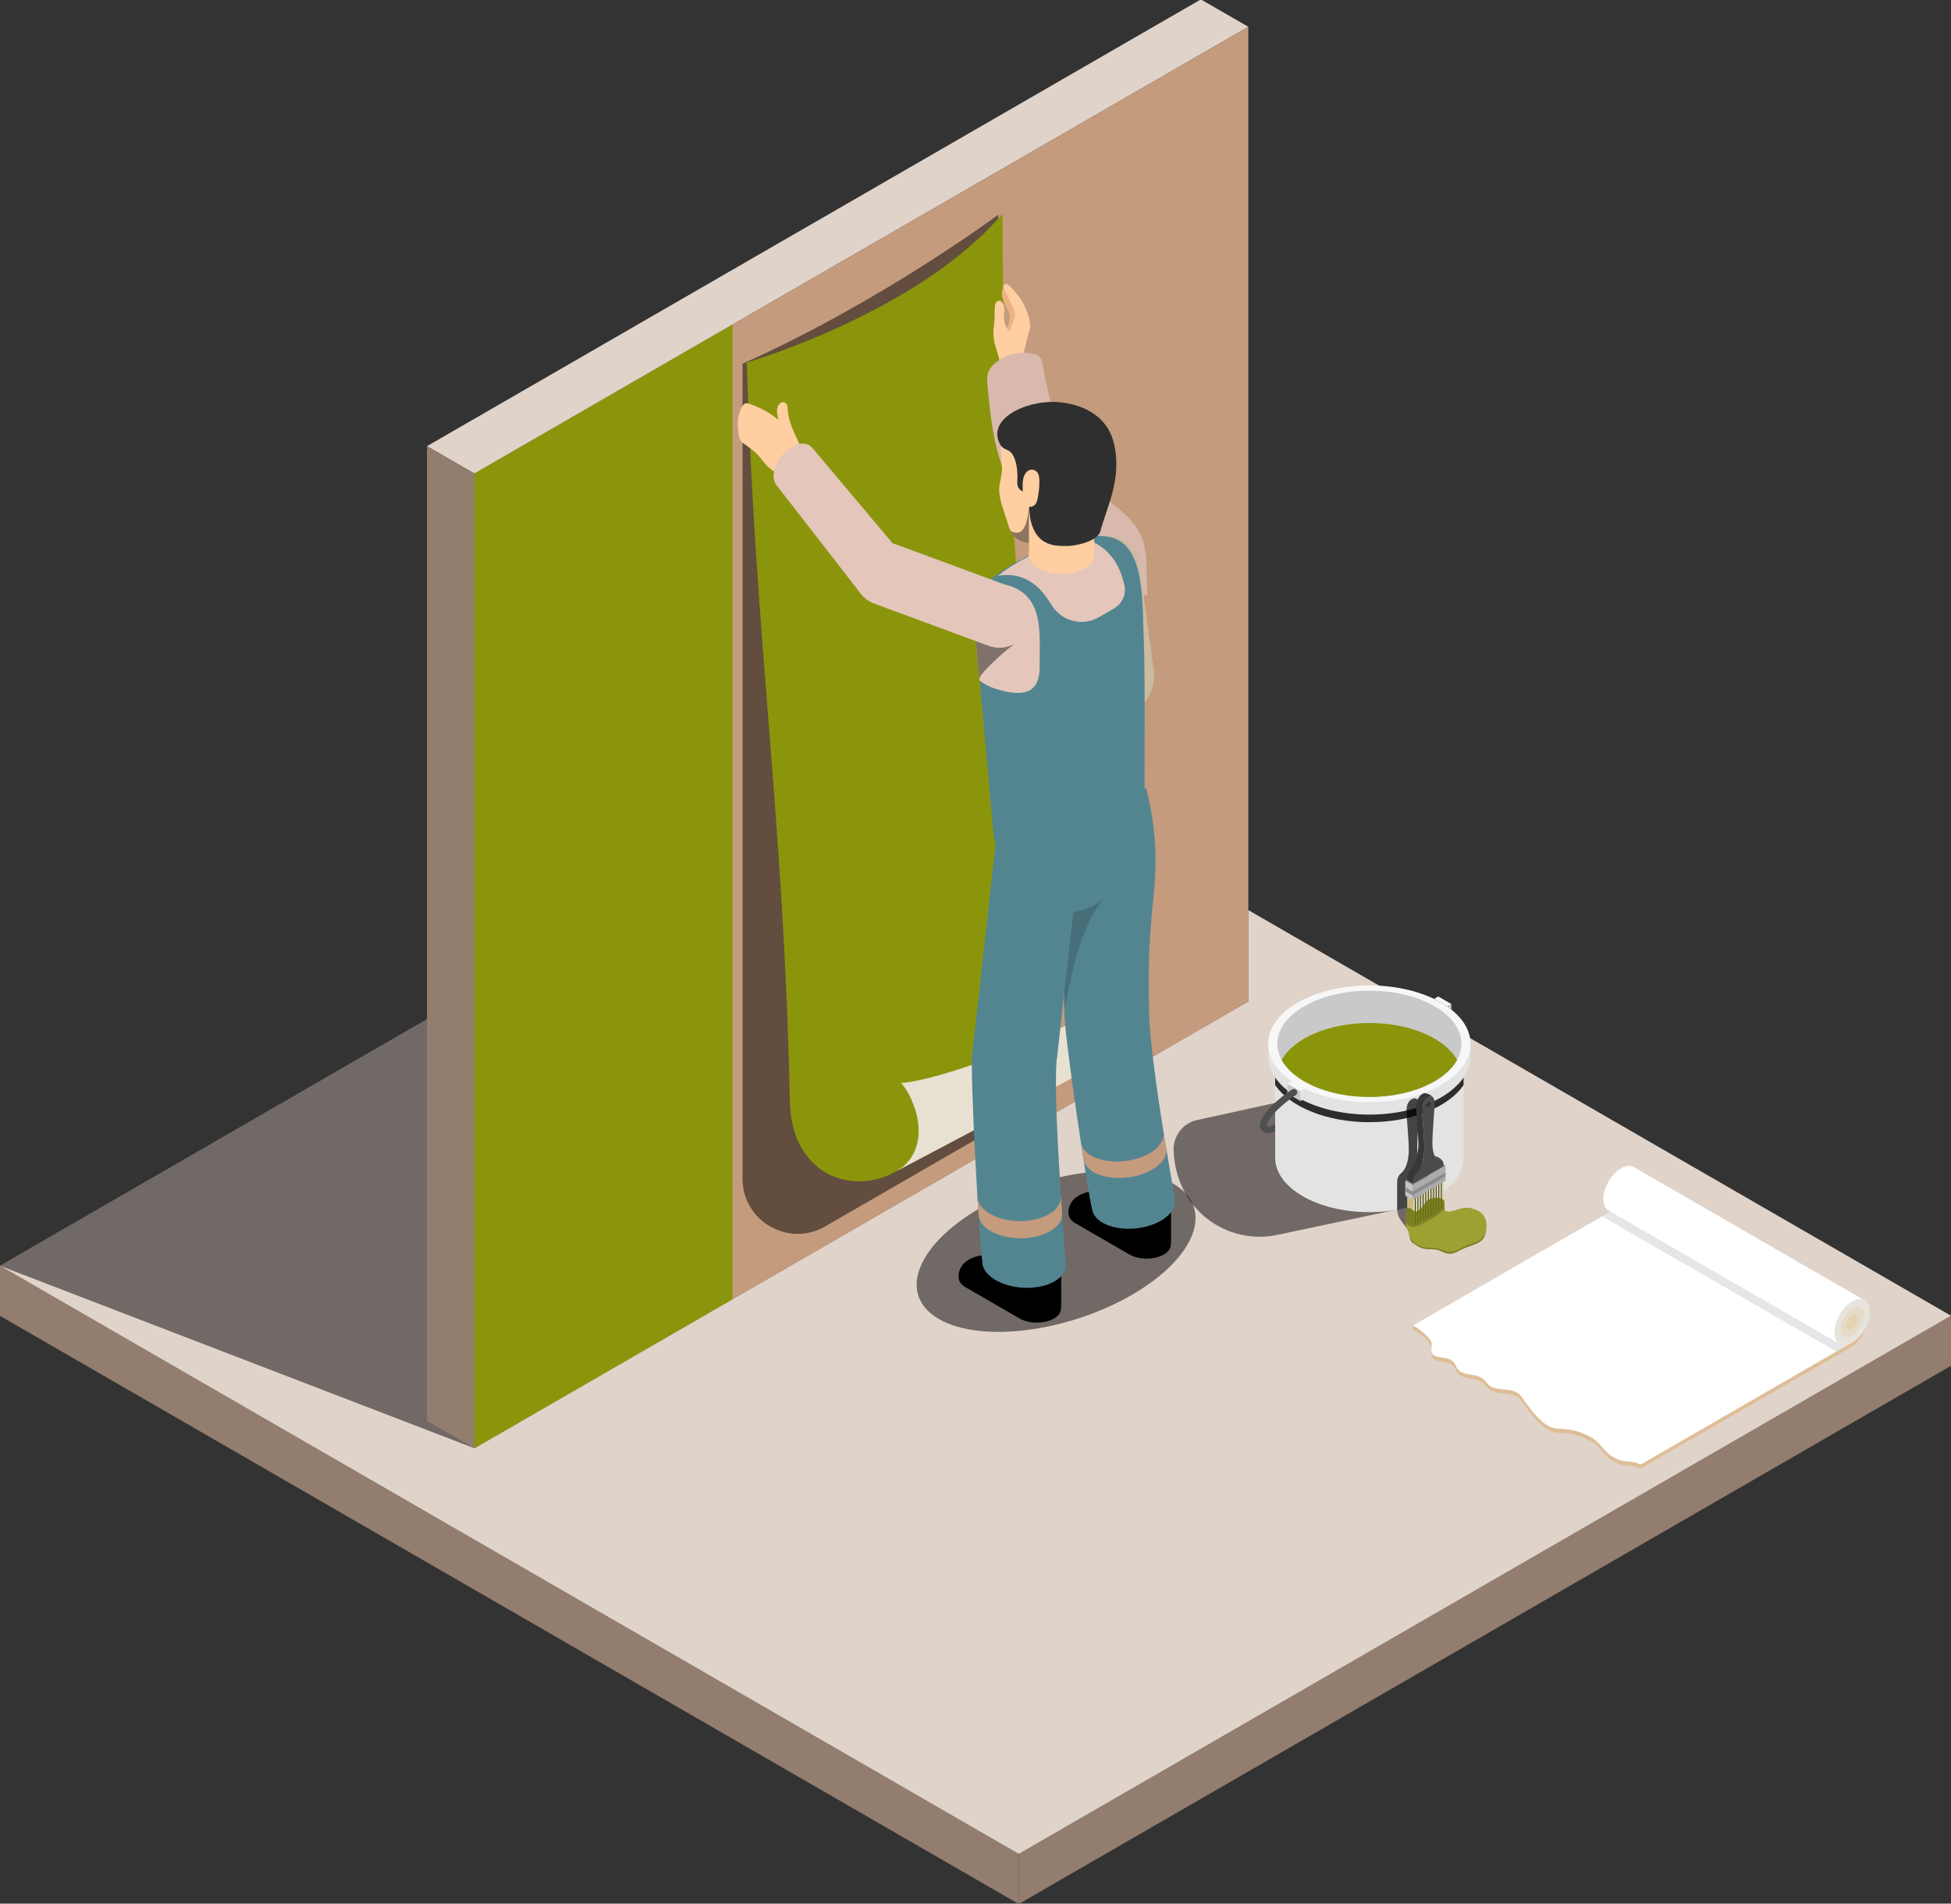 <?xml version="1.0" encoding="UTF-8"?> <svg xmlns="http://www.w3.org/2000/svg" xmlns:xlink="http://www.w3.org/1999/xlink" version="1.1" id="Слой_1" x="0px" y="0px" viewBox="0 0 496 484" xml:space="preserve"><rect x="0" y="0" width="496" height="484" fill="#333333" stroke="none"/> <polygon fill="#927D6E" points="258.995,471.363 258.995,484.095 496,347.259 496,334.528 "></polygon> <polygon fill="#927D6E" points="0,321.833 0,334.564 258.995,484.095 258.995,471.363 "></polygon> <polygon fill="#E0D3CA" points="0,321.833 258.995,471.364 496,334.528 237.006,184.998 "></polygon> <polygon opacity="0.5" points="237.006,184.998 0,321.833 120.61,368.223 317.355,254.632 317.355,231.387 "></polygon> <polygon fill="#E0D3CA" points="120.61,120.404 108.546,113.439 305.291,-0.151 317.355,6.813 "></polygon> <polygon fill="#927D6E" points="120.61,368.222 108.546,361.258 108.546,113.439 120.61,120.404 "></polygon> <polygon fill="#C49B7D" points="120.61,368.222 120.61,120.404 317.355,6.813 317.355,254.632 "></polygon> <polygon fill="#8B950C" points="120.61,120.404 120.61,368.222 186.219,330.343 186.219,82.525 "></polygon> <path opacity="0.5" d="M188.769,92.475v207.199c0,10.788,11.678,17.531,21.021,12.137l42.104-24.309 c1.537-0.887,2.481-2.528,2.477-4.303l-0.592-228.604C253.779,54.595,224.059,76.727,188.769,92.475z"></path> <path fill="#8B950C" d="M266.076,266.89c-2.404-79.886-11.21-132.708-11.21-212.594c-21.252,25.13-64.96,37.88-65.009,37.88 c2.147,71.353,9.401,115.643,10.927,186.996v0.001l0,0c0,19.754,16.006,24.807,26.651,18.834 c-0.52,0.272,38.881-20.575,38.881-20.575L266.076,266.89z"></path> <path fill="#E8E1D2" d="M291.269,248.697c-21.911,15.706-53.489,26.185-62.188,26.649c2.235,2.235,7.975,13.133,1.455,20.389 c-0.826,0.919-1.937,1.618-3.101,2.272c5.874-3.071,45.113-23.757,54.57-29.059C292.297,263.177,291.269,251.918,291.269,248.697z"></path> <path opacity="0.5" d="M348.279,275.143l-43.91,9.626c-3.605,0.752-6.127,4.021-5.998,7.701 c0.536,15.217,13.653,24.15,26.266,21.519l32.452-6.855L348.279,275.143z"></path> <path fill="#DEBE97" d="M359.221,338.055c2.129,1.078,4.428,3.35,4.703,4.333c0.309,1.104-0.595,2.559,0.672,3.252 c1.171,0.641,2.64,0.487,3.868,0.982c2.162,0.87,1.147,2.7,3.586,3.493c0.908,0.295,1.941,0.43,2.925,0.627 c2.042,0.409,2.428,1.304,3.361,2.295c1.796,1.906,6.088,0.599,7.991,2.579c1.695,1.765,5.143,8.413,9.654,8.662 c2.611,0.144,4.856,0.229,8.284,2.077c3.307,1.783,2.961,3.726,6.469,5.485c2.416,1.211,3.976,0.386,6.363,1.567l53.761-31.039 c1.473-0.825,2.847-3.147,3.385-4.725c0.223-0.655-62.939-29.658-62.939-29.658l-52.083,29.03V338.055z"></path> <path fill="#FFFFFF" d="M359.221,337.015c2.129,1.078,4.428,3.35,4.703,4.333c0.309,1.104-0.595,2.559,0.672,3.252 c1.171,0.641,2.64,0.487,3.868,0.982c2.162,0.87,1.147,2.699,3.586,3.493c0.908,0.295,1.941,0.43,2.925,0.627 c2.042,0.409,2.428,1.304,3.361,2.295c1.796,1.906,6.088,0.599,7.991,2.579c1.695,1.764,5.143,8.413,9.654,8.662 c2.611,0.144,4.856,0.229,8.284,2.077c3.307,1.783,2.961,3.726,6.469,5.485c2.416,1.211,3.976,0.386,6.363,1.567l53.761-31.039 l-59.554-34.384C411.304,306.945,359.248,336.999,359.221,337.015z"></path> <polygon opacity="0.1" points="411.304,306.945 470.858,341.328 466.848,343.643 407.294,309.26 "></polygon> <path fill="#FFFFFF" d="M408.943,300.403c1.763-3.053,4.621-4.703,6.384-3.686c1.763,1.018,58.723,33.904,58.723,33.904 l-6.384,11.057c0,0-56.96-32.885-58.723-33.903C407.18,306.757,407.18,303.456,408.943,300.403z"></path> <g> <path fill="#E6E4DC" d="M467.666,341.678c1.763,1.018,4.621-0.632,6.384-3.685c1.763-3.054,1.763-6.354,0-7.372 c-1.763-1.018-4.621,0.633-6.384,3.686C465.903,337.36,465.903,340.661,467.666,341.678z"></path> <path fill="#E6DBC8" d="M468.741,339.816c1.169,0.675,3.064-0.419,4.234-2.444c1.169-2.025,1.169-4.213,0-4.888 c-1.169-0.675-3.064,0.419-4.234,2.444C467.572,336.953,467.572,339.141,468.741,339.816z"></path> <path fill="#E6D2B3" d="M469.816,337.954c0.575,0.332,1.508-0.207,2.083-1.203c0.575-0.996,0.575-2.073,0-2.405 c-0.575-0.332-1.508,0.206-2.083,1.202C469.241,336.545,469.241,337.621,469.816,337.954z"></path> </g> <path opacity="0.5" d="M249.285,307.074c16.454-9.5,38.392-12.237,48.998-6.113c10.607,6.124,5.867,18.789-10.587,28.289 c-16.454,9.499-38.391,12.237-48.998,6.113C228.091,329.239,232.831,316.573,249.285,307.074z"></path> <path fill="#EBB381" d="M258.614,78.259l0.055,5.805l-1.219,4.393l-2.02-4.144c0,0,2.344-2.836,0.661-5.887 c-1.738-3.149-1.542-3.728-0.939-5.859l0.528,0.198L258.614,78.259z"></path> <path fill="#FFCEA1" d="M255.052,94.909c0.607,2.601,4.389,1.436,4.667-1.579c0.29-3.142,1.35-7.102,2.151-9.934 c0.361-1.278-0.889-5.555-2.906-8.081c-2.017-2.525-3.046-3.72-3.773-2.814c-0.727,0.906,3.423,5.757,2.801,8.259 c-0.528,2.119-1.978,3.873-2.537,5.982c-0.303,1.144-0.305,2.347-0.405,3.529C254.914,91.865,254.689,93.355,255.052,94.909z"></path> <path fill="#FFCEA1" d="M252.753,82.206c0.195-1.902,0.048-4.383,0.309-5.058c0.261-0.675,1.203-0.942,1.683-0.334 c0.481,0.608,0.586,1.45,0.568,2.24c-0.018,0.789-0.141,1.582-0.039,2.364c0.226,1.735,1.498,3.104,2.11,4.733 c0.581,1.548,0.544,3.265,0.499,4.929c-0.027,1.003-0.057,2.021-0.345,2.979c-0.289,0.958-1.615,0.427-2.485,0.851 c-0.89-2.925-1.199-4.361-2.088-7.286c-0.258-0.848-0.356-1.759-0.412-2.646C252.493,84.051,252.658,83.128,252.753,82.206z"></path> <path fill="#D9B9AE" d="M282.687,127.968c-13.281-10.25-16.177-27.429-17.762-35.975c-0.174-0.936-0.874-1.699-1.8-1.921 c-1.974-0.473-5.231-0.972-9.049,1.44c-2.737,1.729-3.265,3.635-3.094,5.623c1.572,18.294,3.725,28.932,18.786,40.92 c15.711,12.505,21.902,13.377,21.902,13.377C291.144,139.669,292.854,135.815,282.687,127.968z"></path> <path fill="#CBBBA0" d="M248.659,162.988c-0.278-1.476-0.144-3.044,0.467-4.533c0.706-1.712,1.93-3.05,3.42-3.903 c0.685-0.396,1.428-0.686,2.199-0.863c1.56-0.362,3.25-0.257,4.848,0.398l28.498,11.712c2.338,0.961,3.98,2.904,4.637,5.151 c0.082,0.253,0.145,0.514,0.193,0.775c0.092,0.484,0.138,0.969,0.14,1.466c-0.002,0.238-0.009,0.477-0.029,0.714 c-0.018,0.192-0.042,0.381-0.077,0.572c-0.092,0.6-0.258,1.199-0.5,1.787c-1.684,4.095-6.363,6.052-10.467,4.368l-11.39-4.684 l-4.636-1.903l-12.466-5.126C250.89,167.846,249.151,165.564,248.659,162.988z"></path> <path fill="#CBBBA0" d="M277.554,174.098c0.498,4.4,4.469,7.564,8.869,7.066l0,0c4.4-0.497,7.446-5.996,6.948-10.396l-3.735-27.342 c-0.497-4.4-4.468-7.565-8.869-7.067l0,0c-4.401,0.497-7.565,4.469-7.067,8.869L277.554,174.098z"></path> <path d="M271.615,308.381c0-4.459,5.251-6.921,13.05-4.858l7.928-1.819c2.621-0.602,5.121,1.39,5.121,4.079v10.45l-0.072-0.022 c0.104,0.987-0.435,1.99-1.741,2.744c-2.418,1.396-6.339,1.396-8.757,0l-13.715-7.918c-1.261-0.728-1.829-1.691-1.775-2.644 L271.615,308.381z"></path> <path fill="#538591" d="M292.124,257.118l-21.524,0.287l-0.008-0.475l-0.331-24.782l-0.423-31.43l21.52-0.292 c0,0,2.378,8.057,2.404,18.136c0.026,10.079-1.976,16.061-1.701,33.964L292.124,257.118z"></path> <path fill="#538591" d="M270.606,256.938c0.454-3.873,3.28-10.478,7.064-11.42c3.135-0.78,6.373,0.652,9.164,2.279 c1.981,1.156,4.075,7.376,5.29,9.321c0.198,9.372,3.036,27.862,6.623,47.967v0l0,0l0,0c0.168,1.56-0.696,3.229-2.629,4.64 c-3.865,2.822-10.547,3.54-14.924,1.603c-2.189-0.969-3.386-2.417-3.554-3.977C276.828,305.191,270.151,260.812,270.606,256.938z"></path> <path fill="#C49B7D" d="M296.49,292.024l-0.686-4.189c0.187,1.572-0.497,3.213-2.433,4.66c-3.871,2.894-10.609,3.695-15.05,1.789 c-2.145-0.92-3.288-2.309-3.537-3.819l0.62,4.037c0.25,1.605,1.299,3.016,3.519,3.968c4.441,1.905,11.18,1.104,15.05-1.789 C295.909,295.234,296.76,293.637,296.49,292.024z"></path> <path opacity="0.2" fill="#1D1D1B" d="M280.617,228.459c-5.931,7.467-7.968,17.977-10.025,28.471l-0.331-24.782 C273.994,232.144,277.73,230.838,280.617,228.459z"></path> <path d="M243.689,324.651c0-4.458,5.25-6.92,13.05-4.858l6.511-1.494c3.347-0.768,6.538,1.774,6.538,5.208v8.996l-0.073-0.022 c0.105,0.987-0.434,1.99-1.741,2.744c-2.418,1.396-6.339,1.396-8.757,0l-13.714-7.918c-1.261-0.729-1.829-1.691-1.775-2.644 L243.689,324.651z"></path> <rect x="232.701" y="229.124" transform="matrix(0.11 -0.994 0.994 0.11 -6.046 473.02)" fill="#538591" width="56.695" height="21.523"></rect> <path fill="#538591" d="M247.2,267.339c0.765-3.824,3.934-6.738,7.782-7.37c3.187-0.524,6.299,1.165,8.949,3.013 c1.881,1.311,3.647,4.225,4.701,6.261c-0.778,11.003,1.155,35.002,2.283,52.729h0c-0.102,1.565-1.238,3.063-3.385,4.121 c-4.292,2.117-10.998,1.679-14.978-0.98c-1.99-1.329-2.922-2.961-2.819-4.527C249.098,318.367,246.434,271.163,247.2,267.339z"></path> <path fill="#C49B7D" d="M269.738,304.222c-0.017,1.632-0.891,3.239-2.998,4.463c-4.215,2.447-11.007,2.377-15.17-0.158 c-2.012-1.224-2.99-2.634-3.096-4.354l0.262,4.26c0.11,1.693,0.819,3.186,2.915,4.453c4.193,2.535,11.034,2.606,15.279,0.159 c2.123-1.224,3.173-2.771,3.1-4.408L269.738,304.222z"></path> <path fill="#538591" d="M290.955,204.215c1.34,10.019-36.915,20.658-38.26,8.829c-0.495-4.354-5.288-59.041-5.288-59.041 c1.79-4.833,5.185-8.829,17.627-14.355c6.915-3.071,10.143-3.567,15.206-3.354c9.188,0.386,10.176,10.713,10.396,22.411 c0.011,0.58,0.05,1.183,0.073,1.801c0.023,0.596,0.046,1.211,0.07,1.837C291.134,171.355,290.955,191.004,290.955,204.215z"></path> <path fill="#E4C6BB" d="M258.551,149.729c6.859,3.665,5.699,12.172,5.756,19.787c0.057,7.614-5.288,7.511-11.405,5.544 c-1.301-0.405-2.764-1.144-3.89-2.044c-1.089-10.609-1.604-18.432-1.604-18.432c0.565-1.526,1.332-2.97,2.427-4.404 C252.127,148.623,255.056,147.86,258.551,149.729z"></path> <path opacity="0.5" fill="#1D1D1B" d="M257.858,163.738l-9.894-1.926l0.997,10.722C249.706,170.545,255.342,165.626,257.858,163.738 z"></path> <path fill="#E4C6BB" d="M253.574,146.464c2.688-2.095,6.044-4.302,11.659-6.797c4.177-1.856,7.413-2.647,10.127-3.067 c0.544,0.285,1.084,0.581,1.653,0.813c5.528,2.24,7.923,6.907,8.875,11.571c0.465,2.277-0.706,4.579-2.718,5.741l-3.933,2.271 c-3.882,2.241-9.09,1.022-11.575-2.708l-1.36-2.041c-2.799-4.178-6.677-6.504-11.683-5.976 C254.253,146.309,253.935,146.378,253.574,146.464z"></path> <path fill="#FFCEA1" d="M274.29,121.452c-0.128,2.372-0.26,4.755-0.794,7.067c-0.535,2.312-1.497,4.572-3.106,6.316 c-1.813,1.96-4.416,3.138-7.075,3.286c-0.834,0.052-1.673,0-2.495-0.164c-0.819-0.164-1.633-0.431-2.308-0.926 c-1.054-0.766-1.653-1.976-2.08-3.23c0,0,0-0.004,0-0.008c-0.096-0.28-0.184-0.559-0.264-0.839c-0.852-2.929-1.864-4.952-2.143-7.99 c-0.158-1.726,0.733-3.949,0.718-5.686c-0.016-1.924-0.437-4.346-0.315-6.263c0.064-0.99,0.144-1.996,0.455-2.942 c0.918-2.795,3.785-4.639,6.708-5.003c2.922-0.363,5.869,0.523,8.532,1.781c0.731,0.347,1.462,0.727,2.045,1.29 c0.555,0.535,0.954,1.21,1.465,1.789C274.262,110.64,274.481,117.89,274.29,121.452z"></path> <path opacity="0.5" fill="#1D1D1B" d="M263.817,132.535c0.004,1.429-0.032,2.859-0.068,4.288c-0.008,0.308-0.016,0.627-0.144,0.907 c-0.068,0.152-0.172,0.284-0.292,0.391c-0.834,0.052-1.673,0-2.495-0.164c-0.819-0.164-1.633-0.431-2.308-0.926 c-0.725-0.527-1.234-1.263-1.621-2.08c2.735,1.649,4.701-0.537,4.699-8.317C262.061,130.171,263.813,128.966,263.817,132.535z"></path> <rect x="261.591" y="120.228" fill="#FFCEA1" width="16.581" height="21.46"></rect> <path fill="#FFCEA1" d="M275.781,137.701c3.246,1.874,3.246,4.913,0,6.787c-3.246,1.874-8.509,1.874-11.755,0 c-3.246-1.875-3.246-4.913,0-6.787C267.272,135.827,272.535,135.827,275.781,137.701z"></path> <path fill="#2F2F2F" d="M257.852,115.187c2.442,1.415,3.542,4.074,3.8,6.884c0.258,2.811-0.158,5.65,0.092,8.461 c0.25,2.811,1.351,5.782,3.781,7.217c1.701,1.004,3.775,1.1,5.75,1.075c2.587-0.033,7.821-1.267,8.483-3.797 c1.574-6.016,5.63-13.463,3.413-22.383c-2.206-8.87-11.217-10.212-14.254-10.414c-8.315-0.552-18.431,4.474-14.503,11.012 C255.014,114.245,257.012,114.7,257.852,115.187z"></path> <path fill="#2F2F2F" d="M265.48,118.162l-4.287-5.376l-4.814,1.764c1.168,0.485,2.538,3.202,2.245,7.89 c-0.293,4.688,7.383,2.168,7.383,2.168L265.48,118.162z"></path> <path fill="#FFCEA1" d="M262.265,119.401c-0.95,0.031-1.646,0.867-1.937,1.674c-0.363,1.007-0.347,2.073-0.328,3.118 c0.025,1.329,0.062,2.709,0.737,3.875c0.181,0.313,0.426,0.62,0.796,0.751c0.556,0.196,1.232-0.082,1.61-0.513 c0.378-0.431,0.524-0.977,0.638-1.506c0.33-1.529,0.484-3.081,0.459-4.625c-0.01-0.618-0.053-1.253-0.354-1.802 C263.585,119.824,262.967,119.377,262.265,119.401z"></path> <path fill="#E4C6BB" d="M251.323,164.191l-4.614-1.701l-24.294-8.962c-1.024-0.379-1.926-0.944-2.678-1.64 c-1.961-1.826-2.923-4.557-2.446-7.263c0.083-0.468,0.21-0.936,0.38-1.396c0.817-2.219,2.518-3.861,4.558-4.673 c1.775-0.709,3.808-0.788,5.738-0.075l1.222,0.45l1.599,0.59l18.99,7.01l7.096,2.617c3.693,1.361,5.784,5.159,5.123,8.906 c-0.082,0.464-0.204,0.929-0.375,1.39C260.087,163.6,255.476,165.722,251.323,164.191z"></path> <path fill="#FFCEA1" d="M202.305,120.106c-1.645,1.128-3.96,0.754-5.639-0.323c-1.681-1.08-2.155-1.877-3.408-3.43 c-1.254-1.554-3.436-3.089-4.355-3.692c-0.948-0.621-1.14-1.861-1.234-2.906c-0.123-1.371-0.192-2.485,0.057-3.846 c0.123-0.672,0.325-1.331,0.631-1.943c0.238-0.477,0.631-1.32,1.229-1.412c0.389-0.059,0.801,0.073,1.163,0.202 c5.067,1.805,8.135,4.439,11.022,8.017c1.102,1.366,2.059,2.925,2.31,4.661C204.335,117.172,203.753,119.112,202.305,120.106z"></path> <path fill="#FFCEA1" d="M200.215,103.498c-0.02-0.504-0.34-1.03-0.813-1.21c-0.549-0.209-1.143,0.212-1.477,0.696 c-0.822,1.184-0.166,3.539,0.372,4.876c0.537,1.338,0.888,1.707,1.924,2.713c1.032,1.004,2.338,1.611,3.207,2.762 C201.779,109.643,200.36,107.175,200.215,103.498z"></path> <path fill="#E4C6BB" d="M218.848,150.977l-0.271-0.344c0,0-18.543-23.957-21.064-27.137c-3.62-4.568,5.297-14.04,9.1-9.516 c3.804,4.524,23.198,27.59,23.198,27.59l0.398,0.507l0.002,0.004c1.732,2.211,1.971,5.118,0.859,7.502 c-0.465,0.997-1.168,1.902-2.093,2.628C225.84,154.67,221.305,154.117,218.848,150.977z"></path> <polygon fill="#C9C9C9" points="367.905,255.903 368.984,256.701 368.984,255.28 "></polygon> <path fill="#E3E3E3" d="M324.185,265.393c0,0,0,21.34,0,28.976c0,7.636,10.722,13.826,23.948,13.826 c13.226,0,23.948-6.19,23.948-13.826c0-7.636,0-28.976,0-28.976H324.185z"></path> <path opacity="0.8" d="M324.185,265.666c0,1.073,0,5.244,0,10.216c3.746,5.524,13.052,9.438,23.948,9.438 c10.896,0,20.202-3.914,23.948-9.438c0-4.87,0-8.964,0-10.139c-0.133-0.113-0.269-0.228-0.416-0.35h-47.17 C324.386,265.488,324.287,265.576,324.185,265.666z"></path> <path fill="#E3E3E3" d="M373.849,268.542c0,8.2-11.513,14.847-25.716,14.847c-14.203,0-25.716-6.647-25.716-14.847 c0-0.213,0-3.149,0-3.149s11.882-12.327,25.716-12.327c13.081,0,25.716,12.327,25.716,12.327S373.849,267.895,373.849,268.542z"></path> <path fill="#B1B1B1" d="M364.571,256.498c0.599,0.288,1.184,0.592,1.746,0.917c0.562,0.325,1.088,0.662,1.587,1.008l1.079-0.623 l-3.334-1.925L364.571,256.498z"></path> <polygon fill="#C9C9C9" points="327.283,275.507 330.616,277.431 330.616,279.951 327.283,278.026 "></polygon> <path fill="#F7F7F7" d="M373.849,265.393c0,8.2-11.513,14.847-25.716,14.847c-14.203,0-25.716-6.647-25.716-14.847 s11.514-14.847,25.716-14.847C362.336,250.546,373.85,257.193,373.849,265.393z"></path> <path fill="#F7F7F7" d="M364.571,253.978c0.599,0.288,1.184,0.592,1.746,0.917c0.562,0.325,1.088,0.662,1.587,1.008l1.079-0.623 l-3.334-1.925L364.571,253.978z"></path> <path fill="#F7F7F7" d="M328.362,274.883c0.5,0.346,1.025,0.684,1.588,1.008c0.562,0.325,1.147,0.628,1.746,0.917l-1.079,0.623 l-3.334-1.925L328.362,274.883z"></path> <path fill="#C9C9C9" d="M348.134,251.877c-12.929,0-23.409,6.051-23.409,13.516c0,7.464,10.48,13.515,23.409,13.515 c12.928,0,23.409-6.051,23.409-13.515C371.543,257.929,361.062,251.877,348.134,251.877z"></path> <path fill="#8B950C" d="M348.134,260.098c-10.446,0-19.293,3.951-22.306,9.405c3.013,5.454,11.86,9.405,22.305,9.405 c10.446,0,19.293-3.951,22.306-9.405C367.426,264.049,358.579,260.098,348.134,260.098z"></path> <path fill="#4F4F4F" d="M322.302,288.045c-0.802,0-1.354-0.352-1.658-0.825c-1.278-1.987,1.565-5.808,7.416-9.972l0.46-0.268 c0.409-0.23,0.945-0.097,1.177,0.319c0.241,0.414,0.097,0.941-0.316,1.179l-0.388,0.223c-6.496,4.63-7.061,7.291-6.893,7.587 c0.178,0.266,0.604,0.232,2.087-0.454l-0.002,1.699C323.453,287.895,322.825,288.045,322.302,288.045z"></path> <polygon fill="#E3E3E3" points="330.616,277.431 330.616,279.951 331.696,279.328 331.696,276.808 "></polygon> <path opacity="0.7" d="M362.166,296.368c-1.339-0.263-1.863-2.465-1.865-4.722c0-2.801,0.57-8.333,0.57-10.388 c0-2.047-1.079-2.098-1.642-1.933c-0.561,0.181-1.641,0.9-1.642,2.947c-0.002,2.054,0.572,7.235,0.57,10.036 c0.002,2.258-0.525,4.783-1.865,5.875c-0.671,0.542-1.092,1.394-1.095,2.272c0,3.746,0,3.384,0,7.129 c2.775-0.513,5.392-1.284,8.062-2.538c0-3.746,0-3.34,0.001-7.086C363.263,297.082,362.834,296.494,362.166,296.368z"></path> <polygon fill="#CFBD80" points="359.26,311.637 357.749,310.764 357.749,303.901 359.26,304.773 "></polygon> <polygon fill="#DED8AD" points="367,307.168 359.26,311.637 359.26,304.773 367,300.305 "></polygon> <path opacity="0.8" d="M362.362,302.982l0.211-0.121v6.863l-0.211,0.122V302.982z M361.7,310.228l0.211-0.122v-6.863l-0.211,0.121 V310.228z M363.025,309.463l0.211-0.122v-6.863l-0.211,0.121V309.463z M361.037,310.61l0.211-0.121v-6.863l-0.211,0.122V310.61z M359.712,311.375l0.211-0.121v-6.863l-0.211,0.122V311.375z M360.375,310.993l0.211-0.121v-6.863l-0.211,0.122V310.993z M366.338,300.687v6.863l0.211-0.122v-6.863L366.338,300.687z M365.675,307.933l0.211-0.122v-6.863l-0.211,0.122V307.933z M364.35,308.698l0.211-0.122v-6.863l-0.211,0.122V308.698z M365.013,308.315l0.211-0.122v-6.863l-0.211,0.122V308.315z M363.687,309.08l0.211-0.122v-6.863l-0.211,0.121V309.08z"></path> <polygon fill="#8C8C8B" points="367.491,296.417 359.111,301.255 357.259,300.185 365.638,295.347 "></polygon> <polygon fill="#C4C4C3" points="359.111,301.255 357.259,300.185 357.259,303.987 359.111,305.057 "></polygon> <polygon fill="#ABABAA" points="367.491,300.219 359.111,305.057 359.111,301.255 367.491,296.417 "></polygon> <polygon fill="#8C8C8B" points="367.491,298.112 359.111,302.95 359.111,303.938 367.491,299.1 "></polygon> <polygon fill="#8C8C8B" points="359.111,302.95 357.259,301.88 357.259,302.868 359.111,303.938 "></polygon> <path fill="#4C4B4B" d="M364.157,290.573c0-2.691,0.546-8.12,0.546-10.09c0-1.97-1.036-1.795-1.572-1.485 c-0.537,0.31-1.572,1.33-1.572,3.3c0,1.97,0.546,6.769,0.546,9.46c0,2.174-0.503,4.727-1.789,6.259 c-0.644,0.767-1.055,1.766-1.055,2.608v0.346l7.741-4.469v-0.347c0-0.841-0.411-1.366-1.055-1.389 C364.66,294.72,364.157,292.747,364.157,290.573z M363.13,279.911c0.365-0.211,0.66-0.04,0.66,0.381s-0.295,0.933-0.66,1.144 c-0.365,0.211-0.661,0.04-0.661-0.381C362.47,280.633,362.766,280.122,363.13,279.911z"></path> <path fill="#383737" d="M365.946,294.767c0.405,0.015,0.718,0.228,0.895,0.594c-0.006-0.04-0.033-0.096-0.084-0.172 c-0.496-0.73-1.433-1.106-1.964-1.236C365.071,294.444,365.45,294.749,365.946,294.767z"></path> <path fill="#383737" d="M359.26,300.625c0-0.842,0.412-1.841,1.055-2.608c1.286-1.532,1.789-4.085,1.789-6.259 c0-2.691-0.546-7.489-0.546-9.46c0-1.97,1.036-2.991,1.572-3.3c0.365-0.211,0.959-0.359,1.303,0.185 c-0.464-0.749-1.534-1.148-2.008-1.232c-0.282-0.057-0.586,0.048-0.806,0.175c-0.537,0.31-1.572,1.331-1.572,3.301 c0,1.97,0.546,6.768,0.546,9.459c0,2.174-0.503,4.727-1.789,6.259c-0.644,0.767-1.055,1.766-1.055,2.607v0.347l1.511,0.872V300.625z "></path> <path fill="#383737" d="M363.13,279.911c-0.365,0.211-0.661,0.723-0.661,1.144c0,0.421,0.296,0.592,0.661,0.381 c0.365-0.211,0.66-0.723,0.66-1.144S363.495,279.7,363.13,279.911z"></path> <path opacity="0.8" fill="#8B950C" d="M367.227,305.629c-0.01-0.27-0.14-0.535-0.371-0.675c-1.089-0.663-2.303-0.518-3.555,0.038 c-1.391,0.618-1.087,1.881-3.09,2.975c-0.571,0.312-1.065-0.401-1.378-0.606c-0.93-0.539-1.342,0.093-1.327,0.636 c0.022,0.785-0.091,3.069-0.057,3.728c0.034,0.659,0.482,0.962,0.616,1.45c0.295,1.073,0.25,2.377,1.329,3.023 c1.569,0.941,1.901,1.464,4.805,1.449c2.903-0.015,3.127,2.315,6.891,0.299c3.764-2.017,6.519-1.22,6.811-5.837 c0.202-3.192-1.665-4.329-3.846-4.903c-2.27-0.598-4.264,0.926-6.066,0.826c-0.34-0.019-0.71-0.272-0.741-0.611 C367.184,306.703,367.242,306.039,367.227,305.629z"></path> <path opacity="0.5" d="M357.506,307.996c-0.008-0.303,0.132-0.611,0.405-0.75l-0.162-0.211l-2.552,0.505 c0.116,2.272,1.206,2.853,2.533,4.992c-0.138-0.224-0.263-0.47-0.281-0.809C357.415,311.065,357.528,308.781,357.506,307.996z"></path> <path opacity="0.2" d="M358.194,313.74c0.157,0.692,0.9,1.873,1.159,2.067c0.269,0.202,1.367,0.941,2.195,1.199 c0.829,0.258,1.733,0.269,3.071,0.308c1.339,0.039,2.832,0.947,3.818,0.947s1.74-0.219,2.961-0.865 c1.352-0.716,2.696-1.196,3.73-1.572c1.034-0.376,2.534-1.478,2.738-3.298l0,0c-0.43,4.154-3.13,3.467-6.776,5.42 c-3.764,2.017-3.988-0.314-6.891-0.299c-2.903,0.015-3.235-0.508-4.805-1.449C358.5,315.661,358.379,314.673,358.194,313.74z"></path> <path opacity="0.3" d="M358.175,313.641c0.001,0.005,0.002,0.01,0.003,0.016C358.177,313.652,358.176,313.646,358.175,313.641z"></path> <path opacity="0.2" d="M367.244,307.368c-0.057-0.697-0.002-1.339-0.017-1.739c-0.01-0.27-0.14-0.535-0.371-0.675 c-1.089-0.663-2.303-0.518-3.555,0.038c-1.391,0.618-1.087,1.881-3.09,2.975c-0.571,0.312-1.065-0.401-1.378-0.606 c-0.93-0.539-1.342,0.093-1.327,0.636c0.015,0.552-0.036,1.845-0.056,2.792c-0.002,0.101,0.189,0.526,0.692,0.816 c0.913,0.527,1.553,0.357,2.224,0.089c0.906-0.362,1.396-0.595,3.162-1.606C365.746,308.817,366.927,307.794,367.244,307.368z"></path> <g> </g> <g> </g> <g> </g> <g> </g> <g> </g> <g> </g> <g> </g> <g> </g> <g> </g> <g> </g> <g> </g> </svg> 